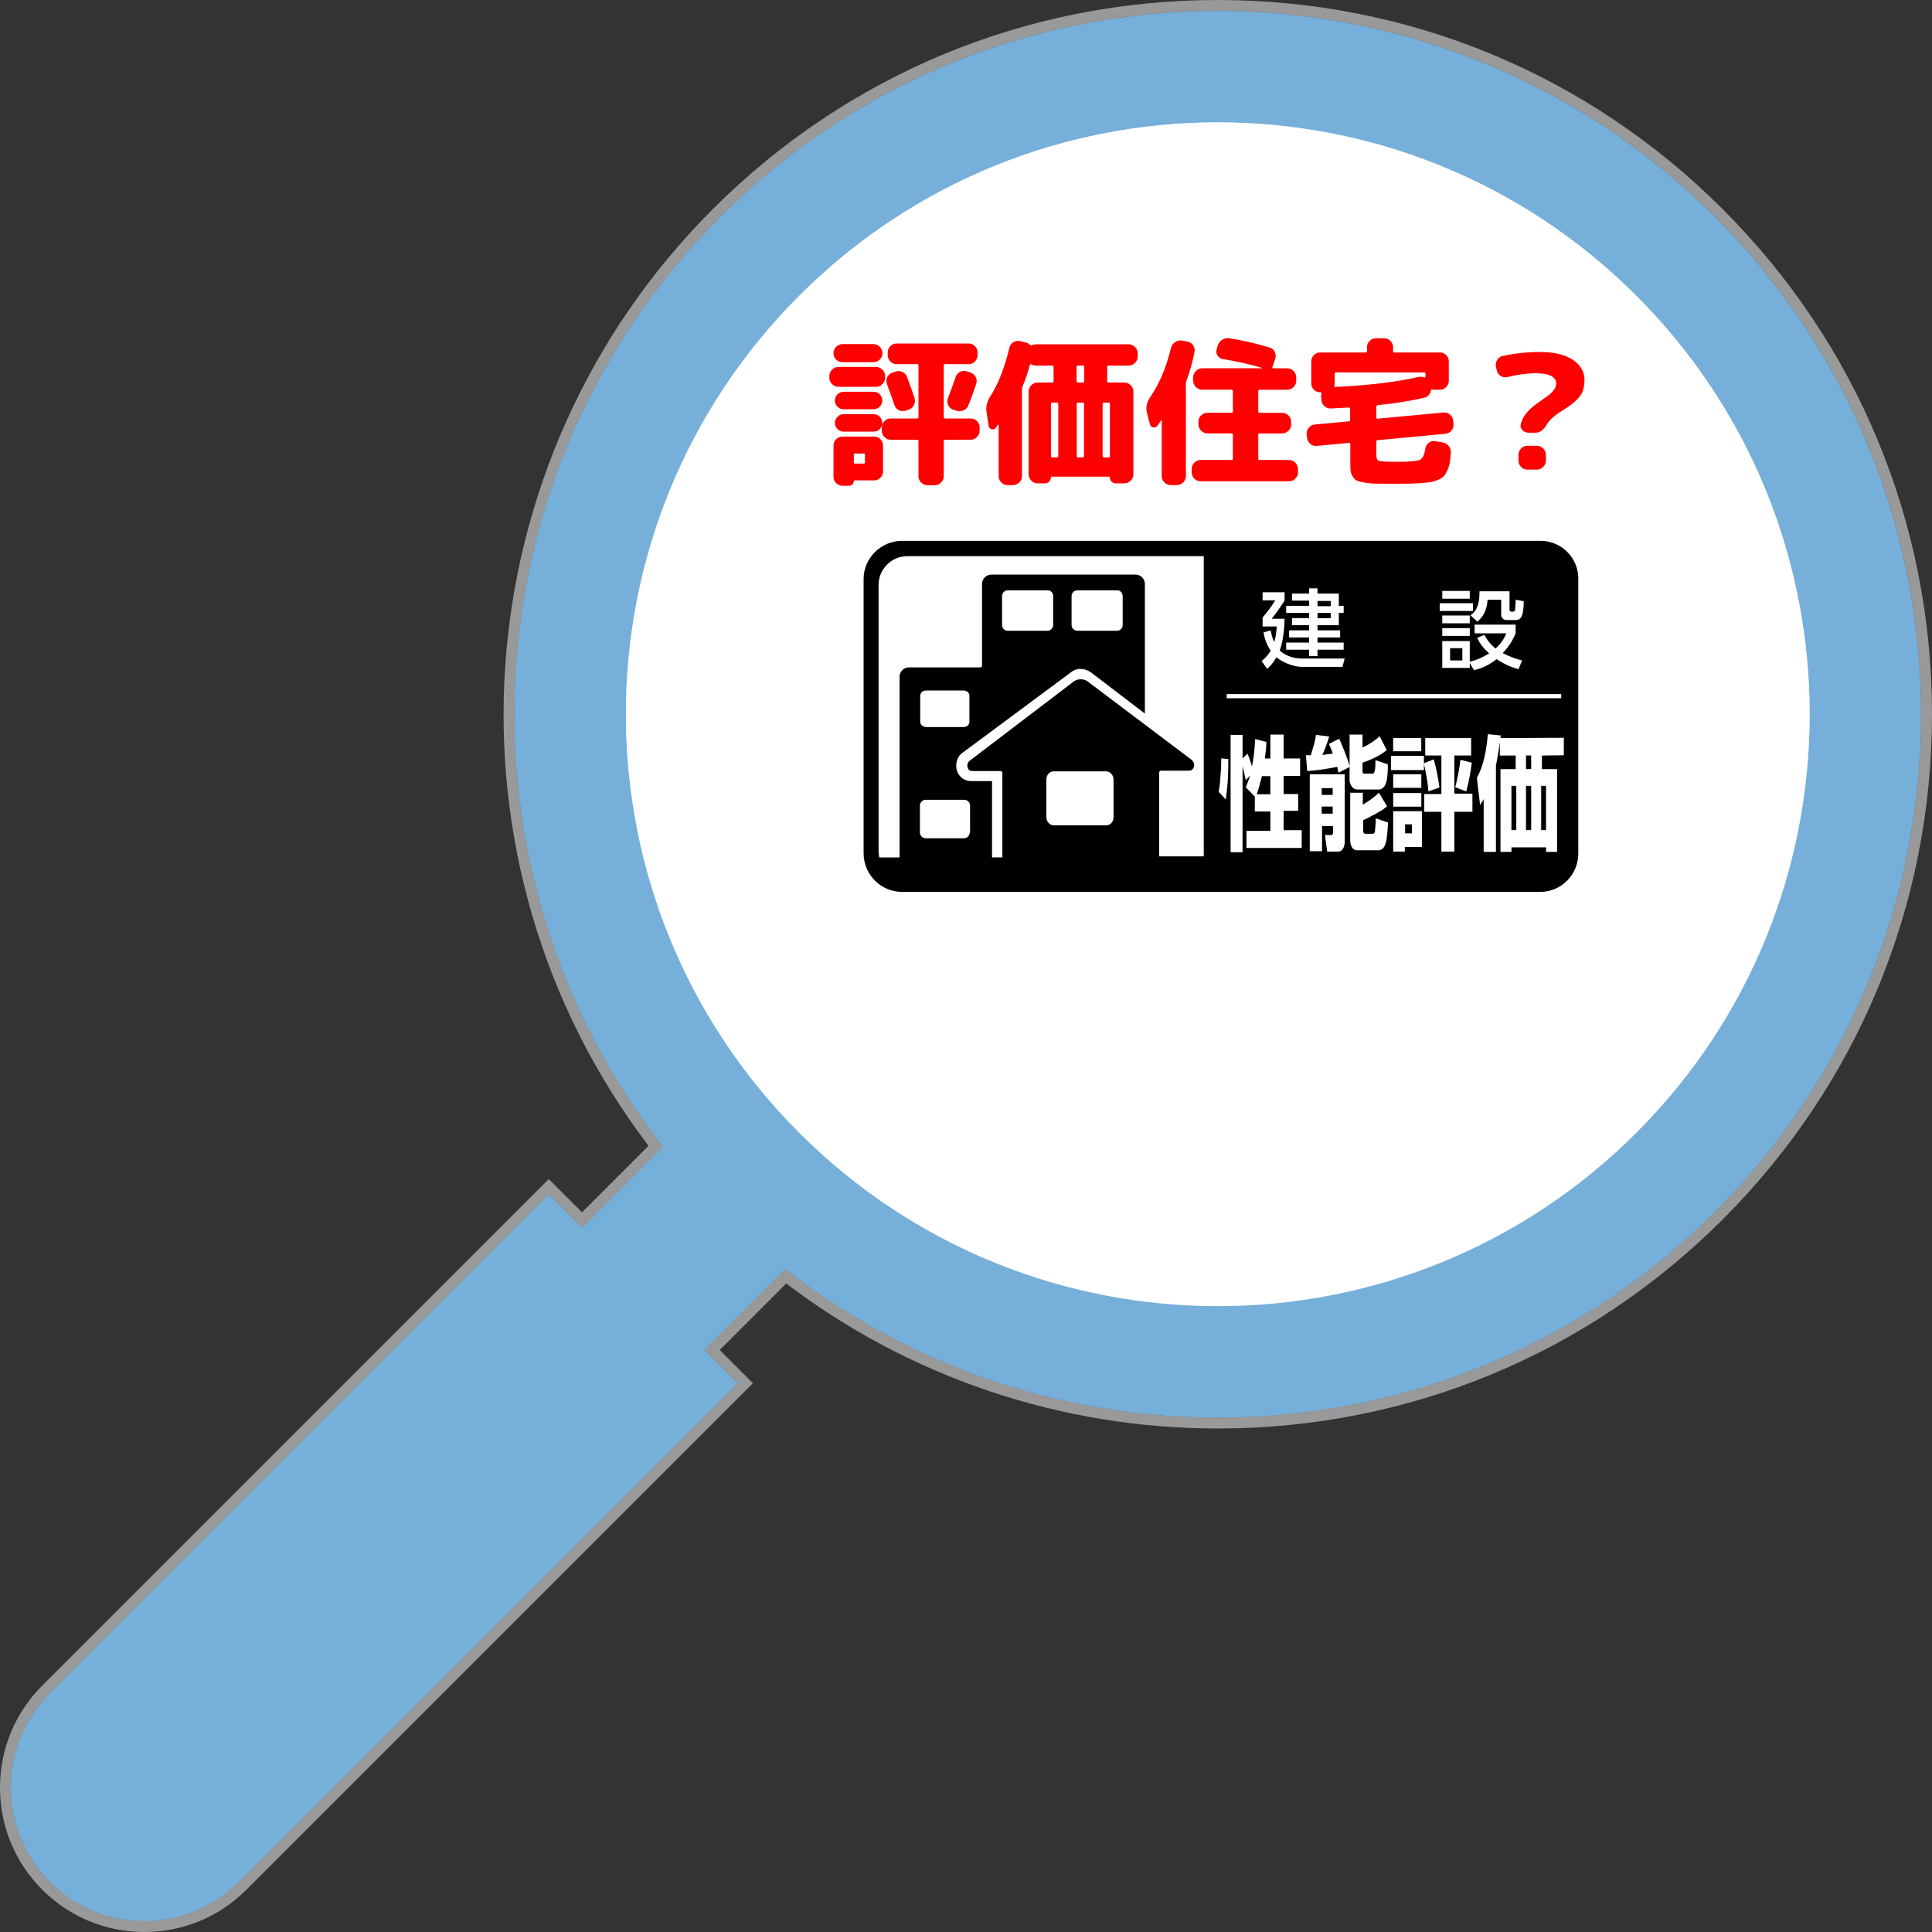 <?xml version="1.0" encoding="UTF-8"?>
<svg id="b" data-name="レイヤー 2" xmlns="http://www.w3.org/2000/svg" viewBox="0 0 437.74 437.74">
  <rect x="0" y="0" width="437.74" height="437.74" fill="#333333" stroke="none"/>
  <defs>
    <style>
      .d {
        fill: #fff;
      }

      .e {
        opacity: .5;
      }

      .f {
        stroke: #fff;
        stroke-linecap: round;
        stroke-linejoin: round;
        stroke-width: 6px;
      }

      .f, .g {
        fill: none;
      }

      .h {
        fill: red;
      }

      .i {
        fill: #76afda;
      }
    </style>
  </defs>
  <g id="c" data-name="レイヤー 1">
    <g>
      <circle class="d" cx="274.25" cy="161.85" r="145.73"/>
      <g>
        <path class="i" d="m11.31,426.43c11.82,11.82,30.98,11.82,42.8,0l113.03-113.03-7.54-7.54,18.32-18.32c62.53,48.87,153.14,44.53,210.68-13.01,62.24-62.24,62.24-163.15,0-225.39-62.24-62.24-163.15-62.24-225.39,0-57.55,57.55-61.88,148.15-13.01,210.68l-18.32,18.32-7.54-7.54L11.31,383.63c-11.82,11.82-11.82,30.98,0,42.8ZM181.09,67c52.37-52.37,137.28-52.37,189.65,0,52.37,52.37,52.37,137.28,0,189.65-52.37,52.37-137.28,52.37-189.65,0-52.37-52.37-52.37-137.28,0-189.65Z"/>
        <g class="e">
          <path class="d" d="m275.91,2.45c40.79,0,81.58,15.56,112.7,46.68,62.24,62.24,62.24,163.15,0,225.39-31.12,31.12-71.9,46.68-112.69,46.68-34.64,0-69.28-11.22-98-33.66l-18.32,18.32,7.54,7.54-113.03,113.03c-5.91,5.91-13.65,8.86-21.4,8.86s-15.49-2.95-21.4-8.86c-11.82-11.82-11.82-30.98,0-42.8l113.03-113.03,7.54,7.54,18.32-18.32c-48.87-62.53-44.53-153.14,13.01-210.68C194.34,18.01,235.12,2.45,275.91,2.45m0,293.48c34.32,0,68.64-13.09,94.83-39.28,52.37-52.37,52.37-137.28,0-189.65-26.19-26.19-60.51-39.28-94.83-39.28s-68.64,13.09-94.83,39.28c-52.37,52.37-52.37,137.28,0,189.65,26.19,26.19,60.51,39.28,94.83,39.28m0-295.93c-43.23,0-83.86,16.83-114.43,47.4-57.21,57.21-63.3,148.06-14.54,212.21l-15.07,15.07-5.8-5.8-1.73-1.73-1.73,1.73L9.58,381.9c-6.18,6.18-9.58,14.39-9.58,23.13s3.4,16.95,9.58,23.13c6.18,6.18,14.39,9.58,23.13,9.58s16.95-3.4,23.13-9.58l113.03-113.03,1.73-1.73-1.73-1.73-5.8-5.8,15.07-15.07c13.88,10.55,29.27,18.73,45.78,24.31,16.76,5.67,34.25,8.55,52,8.55,43.22,0,83.86-16.83,114.42-47.39,30.57-30.57,47.4-71.2,47.4-114.43s-16.83-83.86-47.4-114.43S319.14,0,275.91,0h0Zm0,293.48c-35.17,0-68.23-13.69-93.09-38.56-24.87-24.87-38.56-57.93-38.56-93.09s13.69-68.23,38.56-93.09c24.87-24.87,57.93-38.56,93.09-38.56s68.23,13.69,93.09,38.56c24.87,24.87,38.56,57.93,38.56,93.09s-13.69,68.23-38.56,93.09c-24.87,24.87-57.93,38.56-93.09,38.56h0Z"/>
        </g>
      </g>
    </g>
    <g>
      <g>
        <path class="h" d="m189.96,87.64c-.55,0-1.03-.2-1.44-.61-.41-.41-.61-.89-.61-1.44v-.4c0-.55.2-1.03.61-1.44s.89-.61,1.44-.61h8.53c.55,0,1.03.2,1.44.61.41.41.61.89.61,1.44v.4c0,.55-.2,1.03-.61,1.44s-.89.61-1.44.61h-8.53Zm.94-5.58c-.58,0-1.06-.2-1.46-.59s-.59-.88-.59-1.46.2-1.03.61-1.44.89-.61,1.44-.61h6.98c.55,0,1.03.2,1.44.61.41.41.61.89.61,1.44s-.2,1.06-.59,1.46-.88.59-1.46.59h-6.98Zm-2.05,25.96v-7.09c0-.55.2-1.03.61-1.42.41-.4.89-.59,1.44-.59h7.16c.55,0,1.03.2,1.42.59s.59.87.59,1.42v5.9c0,.55-.2,1.03-.59,1.42s-.87.59-1.42.59h-4.43c-.12,0-.18.06-.18.18,0,.29-.1.53-.31.74-.2.2-.45.31-.74.31h-1.51c-.55,0-1.03-.2-1.44-.61-.41-.41-.61-.89-.61-1.44Zm2.3-15.3c-.55,0-1.02-.19-1.4-.58-.38-.38-.58-.85-.58-1.4s.19-1.02.58-1.4c.38-.38.85-.58,1.4-.58h6.77c.55,0,1.02.19,1.4.58.38.38.58.85.58,1.4s-.19,1.02-.58,1.4-.85.58-1.4.58h-6.77Zm0,5.08c-.55,0-1.02-.2-1.4-.59-.38-.4-.58-.86-.58-1.39s.19-.99.58-1.39c.38-.4.85-.59,1.4-.59h6.77c.55,0,1.02.2,1.4.59.38.4.58.86.58,1.39s-.19.99-.58,1.39c-.38.4-.85.59-1.4.59h-6.77Zm2.3,5.26v1.66c0,.22.11.32.32.32h1.94c.19,0,.29-.11.29-.32v-1.66c0-.22-.1-.32-.29-.32h-1.94c-.22,0-.32.11-.32.32Zm16.7,6.88c-.55,0-1.03-.2-1.44-.61s-.61-.89-.61-1.44v-7.96c0-.19-.11-.29-.32-.29h-5.94c-.55,0-1.03-.2-1.44-.61-.41-.41-.61-.89-.61-1.44v-.76c0-.55.2-1.03.61-1.42.41-.4.89-.59,1.44-.59h5.94c.22,0,.32-.11.32-.32v-11.7c0-.19-.11-.29-.32-.29h-4.64c-.55,0-1.03-.2-1.42-.61-.4-.41-.59-.89-.59-1.44v-.58c0-.55.2-1.03.59-1.44.4-.41.87-.61,1.42-.61h16.34c.55,0,1.03.2,1.42.61.4.41.59.89.59,1.44v.58c0,.55-.2,1.03-.59,1.44-.4.41-.87.61-1.42.61h-5.33c-.22,0-.32.1-.32.29v11.7c0,.22.11.32.32.32h5.76c.55,0,1.03.2,1.44.59.41.4.61.87.61,1.42v.76c0,.55-.2,1.03-.61,1.44-.41.41-.89.61-1.44.61h-5.76c-.22,0-.32.1-.32.29v7.96c0,.55-.2,1.03-.61,1.44-.41.41-.89.61-1.44.61h-1.62Zm-4.97-16.88c-.53.17-1.03.13-1.51-.11-.48-.24-.82-.62-1.01-1.15-.48-1.44-1.04-3.02-1.69-4.75-.19-.53-.18-1.04.04-1.55.22-.5.59-.85,1.12-1.04l.72-.25c.55-.19,1.09-.17,1.6.05.52.23.87.61,1.06,1.13.6,1.58,1.16,3.18,1.69,4.79.17.53.13,1.05-.11,1.57-.24.52-.64.87-1.19,1.06l-.72.25Zm14.65-8.68c.55.19.96.53,1.22,1.03.26.49.31,1,.14,1.53-.7,2.11-1.3,3.76-1.8,4.93-.22.53-.59.91-1.12,1.13-.53.23-1.07.25-1.62.05l-.72-.25c-.53-.19-.9-.54-1.12-1.04s-.23-1.01-.04-1.51c.77-1.99,1.34-3.59,1.73-4.79.17-.53.49-.92.97-1.19.48-.26,1-.31,1.55-.14l.79.25Z"/>
        <path class="h" d="m224.01,96.5l-.47-2.95c-.22-1.27.05-2.5.79-3.67,1.85-2.88,3.3-6.56,4.36-11.05.12-.55.42-.98.9-1.28.48-.3.98-.39,1.51-.27l1.22.29c.46.12.82.31,1.08.58.12.12.26.13.43.04.22-.12.52-.18.9-.18h20.99c.55,0,1.03.2,1.44.61.41.41.61.89.61,1.44v.72c0,.55-.2,1.03-.61,1.44s-.89.61-1.44.61h-4.54c-.22,0-.32.11-.32.32v3.2c0,.22.11.32.32.32h3.56c.55,0,1.03.2,1.44.59s.61.87.61,1.42v18.79c0,.55-.2,1.03-.61,1.44-.41.41-.89.61-1.44.61h-1.98c-.36,0-.67-.13-.92-.4s-.38-.58-.38-.94c0-.12-.07-.18-.22-.18h-12.96c-.12,0-.18.06-.18.18,0,.36-.13.67-.38.94s-.56.4-.92.4h-1.69c-.55,0-1.03-.2-1.44-.61-.41-.41-.61-.89-.61-1.44v-18.79c0-.55.2-1.03.61-1.42s.89-.59,1.44-.59h3.28c.22,0,.32-.11.32-.32v-3.2c0-.22-.11-.32-.32-.32h-3.67c-.41,0-.74-.08-1.01-.25-.19-.1-.31-.07-.36.07-.46,1.73-1.02,3.38-1.69,4.97-.07.19-.11.38-.11.58v19.66c0,.55-.2,1.03-.61,1.44-.41.41-.89.61-1.44.61h-1.22c-.55,0-1.03-.2-1.42-.61-.4-.41-.59-.89-.59-1.44v-11.56s-.02-.08-.07-.09c-.05-.01-.08,0-.11.02-.05.07-.12.19-.22.34-.1.16-.17.27-.22.34-.24.31-.56.43-.95.34-.4-.08-.63-.33-.7-.74Zm15.77-5c0-.19-.11-.29-.32-.29h-1.04c-.19,0-.29.1-.29.29v11.84c0,.19.1.29.29.29h1.04c.22,0,.32-.1.32-.29v-11.84Zm4.14-8.35v3.2c0,.22.11.32.32.32h1.12c.19,0,.29-.11.29-.32v-3.2c0-.22-.1-.32-.29-.32h-1.12c-.22,0-.32.11-.32.32Zm1.69,20.2v-11.84c0-.19-.1-.29-.29-.29h-1.04c-.22,0-.32.1-.32.29v11.84c0,.19.11.29.32.29h1.04c.19,0,.29-.1.29-.29Zm4.21-11.84v11.84c0,.19.1.29.29.29h1.04c.22,0,.32-.1.32-.29v-11.84c0-.19-.11-.29-.32-.29h-1.04c-.19,0-.29.1-.29.29Z"/>
        <path class="h" d="m260.52,96.07l-.65-2.52c-.31-1.22-.06-2.42.76-3.6,2.06-3.02,3.62-6.72,4.68-11.09.12-.55.43-1,.92-1.33.49-.34,1.01-.46,1.57-.36l1.22.22c.55.1.99.38,1.31.85.32.47.43.98.31,1.53-.48,2.4-1.09,4.57-1.84,6.52-.07.17-.11.36-.11.58v20.99c0,.55-.2,1.03-.61,1.44-.41.41-.89.61-1.44.61h-1.37c-.55,0-1.03-.2-1.44-.61-.41-.41-.61-.89-.61-1.44v-12.56s-.02-.07-.07-.07-.08.02-.11.07c-.1.14-.36.53-.79,1.15-.26.34-.59.46-.97.38-.38-.08-.64-.33-.76-.74Zm18.5,8.14c.22,0,.32-.1.32-.29v-5.44c0-.19-.11-.29-.32-.29h-5.44c-.55,0-1.03-.2-1.44-.61-.41-.41-.61-.89-.61-1.44v-.61c0-.55.2-1.03.61-1.42.41-.4.89-.59,1.44-.59h5.44c.22,0,.32-.11.32-.32v-4.61c0-.19-.11-.29-.32-.29h-6.62c-.55,0-1.03-.2-1.44-.61-.41-.41-.61-.89-.61-1.44v-.76c0-.55.2-1.03.61-1.44s.89-.61,1.44-.61h13.54s.04-.05.04-.07c-2.59-.79-5.57-1.46-8.93-2.02-.53-.1-.93-.37-1.21-.83-.28-.46-.33-.94-.16-1.44l.22-.79c.19-.55.53-.99,1.03-1.31.49-.32,1.03-.44,1.6-.34,3.14.5,6.18,1.2,9.11,2.09.55.17.95.5,1.19.99.24.49.28,1,.11,1.53l-.65,1.91c-.05.19.02.29.22.29h3.13c.55,0,1.03.2,1.44.61.41.41.61.89.61,1.44v.76c0,.55-.2,1.03-.61,1.44-.41.41-.89.61-1.44.61h-6.26c-.19,0-.29.1-.29.29v4.61c0,.22.1.32.29.32h5.11c.55,0,1.03.2,1.44.59.41.4.61.87.61,1.42v.61c0,.55-.2,1.03-.61,1.44-.41.41-.89.61-1.44.61h-5.11c-.19,0-.29.1-.29.29v5.44c0,.19.1.29.29.29h6.66c.55,0,1.03.2,1.44.61.41.41.61.89.61,1.44v.76c0,.55-.2,1.03-.61,1.42-.41.4-.89.59-1.44.59h-20.02c-.55,0-1.03-.2-1.42-.59s-.59-.87-.59-1.42v-.76c0-.55.2-1.03.59-1.44.4-.41.87-.61,1.42-.61h7.02Z"/>
        <path class="h" d="m296.12,99.13l-.07-.76c-.02-.58.14-1.07.5-1.49.36-.42.83-.65,1.4-.7l7.67-.72c.19,0,.29-.12.29-.36v-2.48c0-.19-.11-.29-.32-.29-.86.05-2.21.12-4.03.22-.58.02-1.07-.15-1.49-.52-.42-.37-.64-.85-.67-1.42l-.07-.76c0-.31.02-.54.07-.68.05-.19-.01-.29-.18-.29h-.11c-.55,0-1.03-.2-1.42-.59s-.59-.87-.59-1.42v-5c0-.55.2-1.03.59-1.42s.87-.59,1.42-.59h10.33c.19,0,.29-.11.29-.32v-.9c0-.55.2-1.03.61-1.42s.89-.59,1.44-.59h1.8c.55,0,1.03.2,1.44.59.41.4.61.87.61,1.42v.9c0,.22.1.32.29.32h10.33c.55,0,1.03.2,1.42.59s.59.87.59,1.42v4.39c0,.55-.2,1.03-.59,1.44-.4.41-.87.61-1.42.61h-1.22c-.14,0-.31-.02-.5-.07-.17-.05-.28.04-.32.25-.05.38-.21.73-.49,1.03-.28.3-.61.5-.99.59-3.12.72-6.65,1.28-10.58,1.69-.22.05-.32.16-.32.32v2.45c0,.19.1.29.29.29l14.98-1.4c.55-.05,1.04.11,1.46.49.42.37.65.83.7,1.39l.07.76c.02.58-.14,1.07-.5,1.49s-.83.65-1.4.7l-15.3,1.44c-.19,0-.29.11-.29.32v2.92c0,.82.19,1.3.58,1.44.38.14,1.75.22,4.1.22,2.74,0,4.44-.14,5.11-.41s1.1-1.12,1.3-2.54c.07-.55.33-1,.77-1.35.44-.35.93-.47,1.46-.38l1.69.29c.58.1,1.04.37,1.4.83.36.46.52.97.47,1.55-.07.89-.16,1.63-.25,2.21-.1.59-.26,1.15-.5,1.67-.24.53-.48.95-.72,1.26-.24.31-.63.59-1.17.85-.54.25-1.06.43-1.57.54-.5.11-1.25.2-2.23.29-.98.08-1.93.13-2.83.14-.9.01-2.13.02-3.69.02-1.78,0-3.11,0-4.01-.02-.9-.01-1.79-.1-2.66-.25-.88-.16-1.47-.32-1.78-.49-.31-.17-.61-.49-.88-.97-.28-.48-.43-.97-.45-1.46-.02-.49-.04-1.23-.04-2.21v-3.6c0-.17-.1-.25-.29-.25l-7.34.68c-.55.05-1.04-.11-1.46-.49-.42-.37-.65-.83-.7-1.39Zm6.37-11.45c7.56-.36,13.86-1.12,18.9-2.27.41-.1.84-.06,1.3.11.19.05.29-.01.29-.18v-.68c0-.19-.11-.29-.32-.29h-19.94c-.22,0-.32.1-.32.29v2.2c0,.12-.02.3-.07.54-.05.19.01.29.18.29Z"/>
        <path class="h" d="m339.14,83.97l-.18-.83c-.12-.55-.04-1.07.25-1.57.29-.49.71-.8,1.26-.92,2.86-.6,5.66-.9,8.42-.9,3.19,0,5.68.59,7.45,1.76,1.78,1.18,2.66,2.71,2.66,4.61,0,.89-.12,1.68-.36,2.38-.24.7-.64,1.33-1.21,1.89-.56.56-1.05,1-1.46,1.3-.41.3-1.02.71-1.84,1.24-1.9,1.18-3.11,2.24-3.64,3.2-.72,1.27-1.58,1.91-2.59,1.91h-1.55c-.58,0-1.06-.2-1.44-.61-.38-.41-.49-.88-.32-1.4.17-.62.42-1.21.76-1.75.34-.54.78-1.06,1.33-1.57.55-.5.99-.87,1.31-1.1.32-.23.83-.59,1.53-1.1.7-.48,1.22-.86,1.57-1.13.35-.28.68-.64,1.01-1.08.32-.44.49-.89.49-1.35,0-1.58-1.54-2.38-4.61-2.38-1.92,0-4.07.29-6.44.86-.55.12-1.06.04-1.53-.25-.47-.29-.76-.7-.88-1.22Zm9.07,17.03c.55,0,1.03.2,1.44.61.41.41.61.89.61,1.44v1.3c0,.55-.2,1.03-.61,1.44s-.89.61-1.44.61h-2.16c-.55,0-1.03-.2-1.42-.61s-.59-.89-.59-1.44v-1.3c0-.55.2-1.03.59-1.44.4-.41.87-.61,1.42-.61h2.16Z"/>
      </g>
      <g>
        <path class="f" d="m189.96,87.64c-.55,0-1.03-.2-1.44-.61-.41-.41-.61-.89-.61-1.44v-.4c0-.55.2-1.03.61-1.44s.89-.61,1.44-.61h8.53c.55,0,1.03.2,1.44.61.41.41.61.89.61,1.44v.4c0,.55-.2,1.03-.61,1.44s-.89.61-1.44.61h-8.53Zm.94-5.58c-.58,0-1.06-.2-1.46-.59s-.59-.88-.59-1.46.2-1.03.61-1.44.89-.61,1.44-.61h6.98c.55,0,1.03.2,1.44.61.41.41.61.89.61,1.44s-.2,1.06-.59,1.46-.88.59-1.46.59h-6.98Zm-2.05,25.96v-7.09c0-.55.2-1.03.61-1.42.41-.4.89-.59,1.44-.59h7.16c.55,0,1.03.2,1.42.59s.59.87.59,1.42v5.9c0,.55-.2,1.03-.59,1.42s-.87.59-1.42.59h-4.43c-.12,0-.18.06-.18.18,0,.29-.1.53-.31.74-.2.2-.45.31-.74.31h-1.51c-.55,0-1.03-.2-1.44-.61-.41-.41-.61-.89-.61-1.44Zm2.3-15.3c-.55,0-1.02-.19-1.4-.58-.38-.38-.58-.85-.58-1.4s.19-1.02.58-1.4c.38-.38.85-.58,1.4-.58h6.77c.55,0,1.02.19,1.4.58.38.38.58.85.58,1.4s-.19,1.02-.58,1.4-.85.58-1.4.58h-6.77Zm0,5.08c-.55,0-1.02-.2-1.4-.59-.38-.4-.58-.86-.58-1.39s.19-.99.58-1.39c.38-.4.85-.59,1.4-.59h6.77c.55,0,1.02.2,1.4.59.38.4.58.86.58,1.39s-.19.99-.58,1.39c-.38.4-.85.59-1.4.59h-6.77Zm2.3,5.26v1.66c0,.22.11.32.32.32h1.94c.19,0,.29-.11.29-.32v-1.66c0-.22-.1-.32-.29-.32h-1.94c-.22,0-.32.11-.32.32Zm16.7,6.88c-.55,0-1.03-.2-1.44-.61s-.61-.89-.61-1.44v-7.96c0-.19-.11-.29-.32-.29h-5.94c-.55,0-1.03-.2-1.44-.61-.41-.41-.61-.89-.61-1.44v-.76c0-.55.2-1.03.61-1.42.41-.4.89-.59,1.44-.59h5.94c.22,0,.32-.11.32-.32v-11.7c0-.19-.11-.29-.32-.29h-4.64c-.55,0-1.03-.2-1.42-.61-.4-.41-.59-.89-.59-1.44v-.58c0-.55.2-1.03.59-1.44.4-.41.87-.61,1.42-.61h16.34c.55,0,1.03.2,1.42.61.4.41.59.89.59,1.44v.58c0,.55-.2,1.03-.59,1.44-.4.41-.87.61-1.42.61h-5.33c-.22,0-.32.1-.32.29v11.7c0,.22.11.32.32.32h5.76c.55,0,1.03.2,1.44.59.41.4.61.87.61,1.42v.76c0,.55-.2,1.03-.61,1.44-.41.41-.89.61-1.44.61h-5.76c-.22,0-.32.1-.32.29v7.96c0,.55-.2,1.03-.61,1.44-.41.41-.89.61-1.44.61h-1.62Zm-4.97-16.88c-.53.17-1.03.13-1.51-.11-.48-.24-.82-.62-1.01-1.15-.48-1.44-1.04-3.02-1.69-4.75-.19-.53-.18-1.04.04-1.55.22-.5.59-.85,1.12-1.04l.72-.25c.55-.19,1.09-.17,1.6.05.52.23.87.61,1.06,1.13.6,1.58,1.16,3.18,1.69,4.79.17.53.13,1.05-.11,1.57-.24.52-.64.87-1.19,1.06l-.72.25Zm14.65-8.68c.55.19.96.53,1.22,1.03.26.49.31,1,.14,1.53-.7,2.11-1.3,3.76-1.8,4.93-.22.53-.59.91-1.12,1.13-.53.23-1.07.25-1.62.05l-.72-.25c-.53-.19-.9-.54-1.12-1.04s-.23-1.01-.04-1.51c.77-1.99,1.34-3.59,1.73-4.79.17-.53.49-.92.97-1.19.48-.26,1-.31,1.55-.14l.79.25Z"/>
        <path class="f" d="m224.01,96.5l-.47-2.95c-.22-1.27.05-2.5.79-3.67,1.85-2.88,3.3-6.56,4.36-11.05.12-.55.42-.98.9-1.28.48-.3.98-.39,1.51-.27l1.22.29c.46.12.82.31,1.08.58.12.12.26.13.43.04.22-.12.52-.18.9-.18h20.99c.55,0,1.03.2,1.44.61.41.41.61.89.61,1.44v.72c0,.55-.2,1.03-.61,1.44s-.89.61-1.44.61h-4.54c-.22,0-.32.11-.32.32v3.2c0,.22.11.32.32.32h3.56c.55,0,1.03.2,1.44.59s.61.87.61,1.42v18.79c0,.55-.2,1.03-.61,1.44-.41.41-.89.61-1.44.61h-1.98c-.36,0-.67-.13-.92-.4s-.38-.58-.38-.94c0-.12-.07-.18-.22-.18h-12.96c-.12,0-.18.06-.18.18,0,.36-.13.67-.38.94s-.56.4-.92.4h-1.69c-.55,0-1.03-.2-1.44-.61-.41-.41-.61-.89-.61-1.44v-18.79c0-.55.2-1.03.61-1.42s.89-.59,1.44-.59h3.28c.22,0,.32-.11.32-.32v-3.2c0-.22-.11-.32-.32-.32h-3.67c-.41,0-.74-.08-1.01-.25-.19-.1-.31-.07-.36.07-.46,1.73-1.02,3.38-1.69,4.97-.07.19-.11.38-.11.58v19.66c0,.55-.2,1.03-.61,1.44-.41.41-.89.61-1.44.61h-1.22c-.55,0-1.03-.2-1.42-.61-.4-.41-.59-.89-.59-1.44v-11.56s-.02-.08-.07-.09c-.05-.01-.08,0-.11.02-.05.07-.12.19-.22.34-.1.16-.17.27-.22.34-.24.31-.56.43-.95.34-.4-.08-.63-.33-.7-.74Zm15.77-5c0-.19-.11-.29-.32-.29h-1.04c-.19,0-.29.1-.29.29v11.84c0,.19.1.29.29.29h1.04c.22,0,.32-.1.32-.29v-11.84Zm4.14-8.35v3.2c0,.22.11.32.32.32h1.12c.19,0,.29-.11.29-.32v-3.2c0-.22-.1-.32-.29-.32h-1.12c-.22,0-.32.11-.32.32Zm1.69,20.2v-11.84c0-.19-.1-.29-.29-.29h-1.04c-.22,0-.32.1-.32.29v11.84c0,.19.11.29.32.29h1.04c.19,0,.29-.1.29-.29Zm4.21-11.84v11.84c0,.19.1.29.29.29h1.04c.22,0,.32-.1.32-.29v-11.84c0-.19-.11-.29-.32-.29h-1.04c-.19,0-.29.1-.29.29Z"/>
        <path class="f" d="m260.52,96.07l-.65-2.52c-.31-1.22-.06-2.42.76-3.6,2.06-3.02,3.62-6.72,4.68-11.09.12-.55.43-1,.92-1.33.49-.34,1.01-.46,1.57-.36l1.22.22c.55.1.99.38,1.31.85.32.47.43.98.31,1.53-.48,2.4-1.09,4.57-1.84,6.52-.07.17-.11.36-.11.58v20.99c0,.55-.2,1.03-.61,1.44-.41.41-.89.61-1.44.61h-1.37c-.55,0-1.03-.2-1.44-.61-.41-.41-.61-.89-.61-1.44v-12.56s-.02-.07-.07-.07-.08.02-.11.07c-.1.14-.36.53-.79,1.15-.26.34-.59.46-.97.38-.38-.08-.64-.33-.76-.74Zm18.5,8.14c.22,0,.32-.1.32-.29v-5.44c0-.19-.11-.29-.32-.29h-5.44c-.55,0-1.03-.2-1.44-.61-.41-.41-.61-.89-.61-1.44v-.61c0-.55.2-1.03.61-1.42.41-.4.89-.59,1.44-.59h5.44c.22,0,.32-.11.32-.32v-4.61c0-.19-.11-.29-.32-.29h-6.62c-.55,0-1.03-.2-1.44-.61-.41-.41-.61-.89-.61-1.44v-.76c0-.55.2-1.03.61-1.44s.89-.61,1.44-.61h13.54s.04-.05.04-.07c-2.59-.79-5.57-1.46-8.93-2.02-.53-.1-.93-.37-1.21-.83-.28-.46-.33-.94-.16-1.44l.22-.79c.19-.55.53-.99,1.03-1.31.49-.32,1.03-.44,1.6-.34,3.14.5,6.18,1.2,9.11,2.09.55.17.95.5,1.19.99.24.49.28,1,.11,1.53l-.65,1.91c-.05.19.02.29.22.29h3.13c.55,0,1.03.2,1.44.61.41.41.61.89.61,1.44v.76c0,.55-.2,1.03-.61,1.44-.41.41-.89.61-1.44.61h-6.26c-.19,0-.29.1-.29.29v4.61c0,.22.1.32.29.32h5.11c.55,0,1.03.2,1.44.59.41.4.61.87.61,1.42v.61c0,.55-.2,1.03-.61,1.44-.41.41-.89.61-1.44.61h-5.11c-.19,0-.29.1-.29.29v5.44c0,.19.1.29.29.29h6.66c.55,0,1.03.2,1.44.61.41.41.61.89.61,1.44v.76c0,.55-.2,1.03-.61,1.42-.41.4-.89.59-1.44.59h-20.02c-.55,0-1.03-.2-1.42-.59s-.59-.87-.59-1.42v-.76c0-.55.2-1.03.59-1.44.4-.41.87-.61,1.42-.61h7.02Z"/>
        <path class="f" d="m296.12,99.13l-.07-.76c-.02-.58.14-1.07.5-1.49.36-.42.83-.65,1.4-.7l7.67-.72c.19,0,.29-.12.29-.36v-2.48c0-.19-.11-.29-.32-.29-.86.05-2.21.12-4.03.22-.58.02-1.07-.15-1.49-.52-.42-.37-.64-.85-.67-1.42l-.07-.76c0-.31.02-.54.07-.68.05-.19-.01-.29-.18-.29h-.11c-.55,0-1.03-.2-1.42-.59s-.59-.87-.59-1.42v-5c0-.55.2-1.03.59-1.42s.87-.59,1.42-.59h10.33c.19,0,.29-.11.29-.32v-.9c0-.55.2-1.03.61-1.42s.89-.59,1.44-.59h1.8c.55,0,1.03.2,1.44.59.41.4.61.87.61,1.42v.9c0,.22.1.32.29.32h10.33c.55,0,1.03.2,1.42.59s.59.87.59,1.42v4.39c0,.55-.2,1.03-.59,1.44-.4.41-.87.61-1.42.61h-1.22c-.14,0-.31-.02-.5-.07-.17-.05-.28.04-.32.25-.05.38-.21.73-.49,1.03-.28.3-.61.5-.99.59-3.12.72-6.65,1.28-10.58,1.69-.22.05-.32.16-.32.32v2.45c0,.19.1.29.29.29l14.98-1.4c.55-.05,1.04.11,1.46.49.42.37.65.83.7,1.39l.07.76c.02.58-.14,1.07-.5,1.49s-.83.65-1.4.7l-15.3,1.44c-.19,0-.29.11-.29.32v2.92c0,.82.19,1.3.58,1.44.38.14,1.75.22,4.1.22,2.74,0,4.44-.14,5.11-.41s1.1-1.12,1.3-2.54c.07-.55.33-1,.77-1.35.44-.35.93-.47,1.46-.38l1.69.29c.58.1,1.04.37,1.4.83.36.46.52.97.47,1.55-.07.89-.16,1.63-.25,2.21-.1.59-.26,1.15-.5,1.67-.24.53-.48.95-.72,1.26-.24.31-.63.59-1.17.85-.54.25-1.06.43-1.57.54-.5.11-1.25.2-2.23.29-.98.08-1.93.13-2.83.14-.9.01-2.13.02-3.69.02-1.78,0-3.11,0-4.01-.02-.9-.01-1.79-.1-2.66-.25-.88-.16-1.47-.32-1.78-.49-.31-.17-.61-.49-.88-.97-.28-.48-.43-.97-.45-1.46-.02-.49-.04-1.23-.04-2.21v-3.6c0-.17-.1-.25-.29-.25l-7.34.68c-.55.05-1.04-.11-1.46-.49-.42-.37-.65-.83-.7-1.39Zm6.37-11.45c7.56-.36,13.86-1.12,18.9-2.27.41-.1.84-.06,1.3.11.19.05.29-.01.29-.18v-.68c0-.19-.11-.29-.32-.29h-19.94c-.22,0-.32.1-.32.29v2.2c0,.12-.02.3-.07.54-.05.19.01.29.18.29Z"/>
        <path class="f" d="m339.14,83.97l-.18-.83c-.12-.55-.04-1.07.25-1.57.29-.49.71-.8,1.26-.92,2.86-.6,5.66-.9,8.42-.9,3.19,0,5.68.59,7.45,1.76,1.78,1.18,2.66,2.71,2.66,4.61,0,.89-.12,1.68-.36,2.38-.24.7-.64,1.33-1.21,1.89-.56.56-1.05,1-1.46,1.3-.41.3-1.02.71-1.84,1.24-1.9,1.18-3.11,2.24-3.64,3.2-.72,1.27-1.58,1.91-2.59,1.91h-1.55c-.58,0-1.06-.2-1.44-.61-.38-.41-.49-.88-.32-1.4.17-.62.42-1.21.76-1.75.34-.54.78-1.06,1.33-1.57.55-.5.99-.87,1.31-1.1.32-.23.83-.59,1.53-1.1.7-.48,1.22-.86,1.57-1.13.35-.28.68-.64,1.01-1.08.32-.44.49-.89.49-1.35,0-1.58-1.54-2.38-4.61-2.38-1.92,0-4.07.29-6.44.86-.55.12-1.06.04-1.53-.25-.47-.29-.76-.7-.88-1.22Zm9.07,17.03c.55,0,1.03.2,1.44.61.41.41.61.89.61,1.44v1.3c0,.55-.2,1.03-.61,1.44s-.89.61-1.44.61h-2.16c-.55,0-1.03-.2-1.42-.61s-.59-.89-.59-1.44v-1.3c0-.55.2-1.03.59-1.44.4-.41.87-.61,1.42-.61h2.16Z"/>
      </g>
      <g>
        <path class="h" d="m189.96,87.64c-.55,0-1.03-.2-1.44-.61-.41-.41-.61-.89-.61-1.44v-.4c0-.55.2-1.03.61-1.44s.89-.61,1.44-.61h8.53c.55,0,1.03.2,1.44.61.41.41.61.89.61,1.44v.4c0,.55-.2,1.03-.61,1.44s-.89.61-1.44.61h-8.53Zm.94-5.58c-.58,0-1.06-.2-1.46-.59s-.59-.88-.59-1.46.2-1.03.61-1.44.89-.61,1.44-.61h6.98c.55,0,1.03.2,1.44.61.41.41.61.89.61,1.44s-.2,1.06-.59,1.46-.88.59-1.46.59h-6.98Zm-2.05,25.96v-7.09c0-.55.2-1.03.61-1.42.41-.4.89-.59,1.44-.59h7.16c.55,0,1.03.2,1.42.59s.59.87.59,1.42v5.9c0,.55-.2,1.03-.59,1.42s-.87.59-1.42.59h-4.43c-.12,0-.18.06-.18.18,0,.29-.1.53-.31.74-.2.2-.45.31-.74.31h-1.51c-.55,0-1.03-.2-1.44-.61-.41-.41-.61-.89-.61-1.44Zm2.3-15.3c-.55,0-1.02-.19-1.4-.58-.38-.38-.58-.85-.58-1.4s.19-1.02.58-1.4c.38-.38.85-.58,1.4-.58h6.77c.55,0,1.02.19,1.4.58.38.38.58.85.58,1.4s-.19,1.02-.58,1.4-.85.58-1.4.58h-6.77Zm0,5.08c-.55,0-1.02-.2-1.4-.59-.38-.4-.58-.86-.58-1.39s.19-.99.58-1.39c.38-.4.85-.59,1.4-.59h6.77c.55,0,1.02.2,1.4.59.38.4.58.86.58,1.39s-.19.99-.58,1.39c-.38.4-.85.59-1.4.59h-6.77Zm2.3,5.26v1.66c0,.22.11.32.32.32h1.94c.19,0,.29-.11.29-.32v-1.66c0-.22-.1-.32-.29-.32h-1.94c-.22,0-.32.11-.32.32Zm16.7,6.88c-.55,0-1.03-.2-1.44-.61s-.61-.89-.61-1.44v-7.96c0-.19-.11-.29-.32-.29h-5.94c-.55,0-1.03-.2-1.44-.61-.41-.41-.61-.89-.61-1.44v-.76c0-.55.2-1.03.61-1.42.41-.4.89-.59,1.44-.59h5.94c.22,0,.32-.11.32-.32v-11.7c0-.19-.11-.29-.32-.29h-4.64c-.55,0-1.03-.2-1.42-.61-.4-.41-.59-.89-.59-1.44v-.58c0-.55.2-1.03.59-1.44.4-.41.87-.61,1.42-.61h16.34c.55,0,1.03.2,1.42.61.4.41.59.89.59,1.44v.58c0,.55-.2,1.03-.59,1.44-.4.41-.87.61-1.42.61h-5.33c-.22,0-.32.1-.32.29v11.7c0,.22.11.32.32.32h5.76c.55,0,1.03.2,1.44.59.41.4.61.87.61,1.42v.76c0,.55-.2,1.03-.61,1.44-.41.41-.89.61-1.44.61h-5.76c-.22,0-.32.1-.32.29v7.96c0,.55-.2,1.03-.61,1.44-.41.41-.89.61-1.44.61h-1.62Zm-4.97-16.88c-.53.17-1.03.13-1.51-.11-.48-.24-.82-.62-1.01-1.15-.48-1.44-1.04-3.02-1.69-4.75-.19-.53-.18-1.04.04-1.55.22-.5.59-.85,1.12-1.04l.72-.25c.55-.19,1.09-.17,1.6.05.52.23.87.61,1.06,1.13.6,1.58,1.16,3.18,1.69,4.79.17.53.13,1.05-.11,1.57-.24.52-.64.87-1.19,1.06l-.72.25Zm14.65-8.68c.55.19.96.53,1.22,1.03.26.49.31,1,.14,1.53-.7,2.11-1.3,3.76-1.8,4.93-.22.53-.59.91-1.12,1.13-.53.23-1.07.25-1.62.05l-.72-.25c-.53-.19-.9-.54-1.12-1.04s-.23-1.01-.04-1.51c.77-1.99,1.34-3.59,1.73-4.79.17-.53.49-.92.97-1.19.48-.26,1-.31,1.55-.14l.79.25Z"/>
        <path class="h" d="m224.01,96.5l-.47-2.95c-.22-1.27.05-2.5.79-3.67,1.85-2.88,3.3-6.56,4.36-11.05.12-.55.42-.98.9-1.28.48-.3.98-.39,1.51-.27l1.22.29c.46.12.82.31,1.08.58.12.12.26.13.43.04.22-.12.52-.18.9-.18h20.99c.55,0,1.03.2,1.44.61.41.41.61.89.61,1.44v.72c0,.55-.2,1.03-.61,1.44s-.89.61-1.44.61h-4.54c-.22,0-.32.11-.32.32v3.2c0,.22.11.32.32.32h3.56c.55,0,1.03.2,1.44.59s.61.87.61,1.42v18.79c0,.55-.2,1.03-.61,1.44-.41.41-.89.61-1.44.61h-1.98c-.36,0-.67-.13-.92-.4s-.38-.58-.38-.94c0-.12-.07-.18-.22-.18h-12.96c-.12,0-.18.06-.18.18,0,.36-.13.67-.38.94s-.56.4-.92.4h-1.69c-.55,0-1.03-.2-1.44-.61-.41-.41-.61-.89-.61-1.44v-18.79c0-.55.2-1.03.61-1.42s.89-.59,1.44-.59h3.28c.22,0,.32-.11.32-.32v-3.2c0-.22-.11-.32-.32-.32h-3.67c-.41,0-.74-.08-1.01-.25-.19-.1-.31-.07-.36.07-.46,1.73-1.02,3.38-1.69,4.97-.07.19-.11.38-.11.58v19.66c0,.55-.2,1.03-.61,1.44-.41.41-.89.61-1.44.61h-1.22c-.55,0-1.03-.2-1.42-.61-.4-.41-.59-.89-.59-1.44v-11.56s-.02-.08-.07-.09c-.05-.01-.08,0-.11.02-.05.07-.12.19-.22.34-.1.16-.17.27-.22.34-.24.31-.56.43-.95.34-.4-.08-.63-.33-.7-.74Zm15.77-5c0-.19-.11-.29-.32-.29h-1.04c-.19,0-.29.1-.29.29v11.84c0,.19.1.29.29.29h1.04c.22,0,.32-.1.32-.29v-11.84Zm4.14-8.35v3.2c0,.22.11.32.32.32h1.12c.19,0,.29-.11.29-.32v-3.2c0-.22-.1-.32-.29-.32h-1.12c-.22,0-.32.11-.32.32Zm1.69,20.2v-11.84c0-.19-.1-.29-.29-.29h-1.04c-.22,0-.32.1-.32.29v11.84c0,.19.11.29.32.29h1.04c.19,0,.29-.1.29-.29Zm4.21-11.84v11.84c0,.19.1.29.29.29h1.04c.22,0,.32-.1.32-.29v-11.84c0-.19-.11-.29-.32-.29h-1.04c-.19,0-.29.1-.29.29Z"/>
        <path class="h" d="m260.52,96.07l-.65-2.52c-.31-1.22-.06-2.42.76-3.6,2.06-3.02,3.62-6.72,4.68-11.09.12-.55.43-1,.92-1.33.49-.34,1.01-.46,1.57-.36l1.22.22c.55.1.99.38,1.31.85.32.47.43.98.31,1.53-.48,2.4-1.09,4.57-1.84,6.52-.07.17-.11.36-.11.58v20.99c0,.55-.2,1.03-.61,1.44-.41.41-.89.61-1.44.61h-1.37c-.55,0-1.03-.2-1.44-.61-.41-.41-.61-.89-.61-1.44v-12.56s-.02-.07-.07-.07-.08.02-.11.07c-.1.14-.36.53-.79,1.15-.26.34-.59.46-.97.38-.38-.08-.64-.33-.76-.74Zm18.5,8.14c.22,0,.32-.1.32-.29v-5.44c0-.19-.11-.29-.32-.29h-5.44c-.55,0-1.03-.2-1.44-.61-.41-.41-.61-.89-.61-1.44v-.61c0-.55.2-1.03.61-1.42.41-.4.89-.59,1.44-.59h5.44c.22,0,.32-.11.32-.32v-4.61c0-.19-.11-.29-.32-.29h-6.62c-.55,0-1.03-.2-1.44-.61-.41-.41-.61-.89-.61-1.44v-.76c0-.55.2-1.03.61-1.44s.89-.61,1.44-.61h13.54s.04-.05.04-.07c-2.59-.79-5.57-1.46-8.93-2.02-.53-.1-.93-.37-1.21-.83-.28-.46-.33-.94-.16-1.44l.22-.79c.19-.55.53-.99,1.03-1.31.49-.32,1.03-.44,1.6-.34,3.14.5,6.18,1.2,9.11,2.09.55.17.95.5,1.19.99.24.49.28,1,.11,1.53l-.65,1.91c-.05.19.02.29.22.29h3.13c.55,0,1.03.2,1.44.61.41.41.61.89.61,1.44v.76c0,.55-.2,1.03-.61,1.44-.41.41-.89.61-1.44.61h-6.26c-.19,0-.29.1-.29.29v4.61c0,.22.1.32.29.32h5.11c.55,0,1.03.2,1.44.59.41.4.61.87.61,1.42v.61c0,.55-.2,1.03-.61,1.44-.41.41-.89.61-1.44.61h-5.11c-.19,0-.29.1-.29.29v5.44c0,.19.1.29.29.29h6.66c.55,0,1.03.2,1.44.61.41.41.61.89.61,1.44v.76c0,.55-.2,1.03-.61,1.42-.41.4-.89.59-1.44.59h-20.02c-.55,0-1.03-.2-1.42-.59s-.59-.87-.59-1.42v-.76c0-.55.2-1.03.59-1.44.4-.41.87-.61,1.42-.61h7.02Z"/>
        <path class="h" d="m296.12,99.13l-.07-.76c-.02-.58.14-1.07.5-1.49.36-.42.83-.65,1.4-.7l7.67-.72c.19,0,.29-.12.29-.36v-2.48c0-.19-.11-.29-.32-.29-.86.05-2.21.12-4.03.22-.58.02-1.07-.15-1.49-.52-.42-.37-.64-.85-.67-1.42l-.07-.76c0-.31.02-.54.07-.68.05-.19-.01-.29-.18-.29h-.11c-.55,0-1.03-.2-1.42-.59s-.59-.87-.59-1.42v-5c0-.55.2-1.03.59-1.42s.87-.59,1.42-.59h10.33c.19,0,.29-.11.29-.32v-.9c0-.55.2-1.03.61-1.42s.89-.59,1.44-.59h1.8c.55,0,1.03.2,1.44.59.41.4.61.87.61,1.42v.9c0,.22.1.32.29.32h10.33c.55,0,1.03.2,1.42.59s.59.87.59,1.42v4.39c0,.55-.2,1.03-.59,1.44-.4.41-.87.61-1.42.61h-1.22c-.14,0-.31-.02-.5-.07-.17-.05-.28.04-.32.25-.05.38-.21.73-.49,1.03-.28.3-.61.5-.99.59-3.12.72-6.65,1.28-10.58,1.69-.22.05-.32.16-.32.32v2.45c0,.19.1.29.29.29l14.98-1.4c.55-.05,1.04.11,1.46.49.42.37.65.83.7,1.39l.07.76c.02.58-.14,1.07-.5,1.49s-.83.65-1.4.7l-15.3,1.44c-.19,0-.29.11-.29.32v2.92c0,.82.19,1.3.58,1.44.38.14,1.75.22,4.1.22,2.74,0,4.44-.14,5.11-.41s1.1-1.12,1.3-2.54c.07-.55.33-1,.77-1.35.44-.35.93-.47,1.46-.38l1.69.29c.58.1,1.04.37,1.4.83.36.46.52.97.47,1.55-.07.89-.16,1.63-.25,2.21-.1.59-.26,1.15-.5,1.67-.24.53-.48.95-.72,1.26-.24.31-.63.59-1.17.85-.54.25-1.06.43-1.57.54-.5.11-1.25.2-2.23.29-.98.08-1.93.13-2.83.14-.9.01-2.13.02-3.69.02-1.78,0-3.11,0-4.01-.02-.9-.01-1.79-.1-2.66-.25-.88-.16-1.47-.32-1.78-.49-.31-.17-.61-.49-.88-.97-.28-.48-.43-.97-.45-1.46-.02-.49-.04-1.23-.04-2.21v-3.6c0-.17-.1-.25-.29-.25l-7.34.68c-.55.05-1.04-.11-1.46-.49-.42-.37-.65-.83-.7-1.39Zm6.37-11.45c7.56-.36,13.86-1.12,18.9-2.27.41-.1.84-.06,1.3.11.19.05.29-.01.29-.18v-.68c0-.19-.11-.29-.32-.29h-19.94c-.22,0-.32.1-.32.29v2.2c0,.12-.02.3-.07.54-.05.19.01.29.18.29Z"/>
        <path class="h" d="m339.14,83.97l-.18-.83c-.12-.55-.04-1.07.25-1.57.29-.49.71-.8,1.26-.92,2.86-.6,5.66-.9,8.42-.9,3.19,0,5.68.59,7.45,1.76,1.78,1.18,2.66,2.71,2.66,4.61,0,.89-.12,1.68-.36,2.38-.24.7-.64,1.33-1.21,1.89-.56.56-1.05,1-1.46,1.3-.41.3-1.02.71-1.84,1.24-1.9,1.18-3.11,2.24-3.64,3.2-.72,1.27-1.58,1.91-2.59,1.91h-1.55c-.58,0-1.06-.2-1.44-.61-.38-.41-.49-.88-.32-1.4.17-.62.42-1.21.76-1.75.34-.54.78-1.06,1.33-1.57.55-.5.99-.87,1.31-1.1.32-.23.83-.59,1.53-1.1.7-.48,1.22-.86,1.57-1.13.35-.28.68-.64,1.01-1.08.32-.44.49-.89.49-1.35,0-1.58-1.54-2.38-4.61-2.38-1.92,0-4.07.29-6.44.86-.55.12-1.06.04-1.53-.25-.47-.29-.76-.7-.88-1.22Zm9.07,17.03c.55,0,1.03.2,1.44.61.41.41.61.89.61,1.44v1.3c0,.55-.2,1.03-.61,1.44s-.89.61-1.44.61h-2.16c-.55,0-1.03-.2-1.42-.61s-.59-.89-.59-1.44v-1.3c0-.55.2-1.03.59-1.44.4-.41.87-.61,1.42-.61h2.16Z"/>
      </g>
    </g>
    <g>
      <path class="g" d="m349.04,122.54h-144.65c-4.76,0-8.72,3.88-8.72,8.64v62.18c0,4.76,3.88,8.72,8.72,8.72h144.57c4.76,0,8.64-3.88,8.64-8.72v-62.18c.07-4.76-3.81-8.64-8.57-8.64Z"/>
      <path class="d" d="m349.04,122.54h-144.65c-4.76,0-8.72,3.88-8.72,8.64v62.18c0,4.76,3.88,8.72,8.72,8.72h144.57c4.76,0,8.64-3.88,8.64-8.72v-62.18c.07-4.76-3.81-8.64-8.57-8.64Z"/>
      <path d="m345.75,178.05h1.17v10.03h-1.17v-10.03Z"/>
      <path d="m345.75,171.17h1.17v3.08h-1.17v-3.08Z"/>
      <path d="m342.45,178.05h1.1v10.03h-1.1v-10.03Z"/>
      <path d="m299.46,178.57h2.49v1.54h-2.49v-1.54Z"/>
      <path d="m299.46,182.74h2.49v1.61h-2.49v-1.61Z"/>
      <path d="m349.04,122.54h-144.65c-4.76,0-8.72,3.88-8.72,8.64v62.18c0,4.76,3.88,8.72,8.72,8.72h144.57c4.76,0,8.64-3.88,8.64-8.72v-62.18c.07-4.76-3.81-8.64-8.57-8.64Zm-71.11,34.72h75.8v.95h-75.8v-.95Zm44.09,9.96v3h-6.37v-3h6.37Zm-102.31,21.39c0,.73-.59,1.32-1.32,1.32h-8.64c-.73,0-1.32-.59-1.32-1.32v-6.08c0-.73.59-1.32,1.32-1.32h8.72c.73,0,1.32.59,1.32,1.32v6.08h-.07Zm-11.21-25.05v-5.93c0-.66.59-1.17,1.25-1.17h8.64c.66,0,1.25.51,1.25,1.17v5.93c0,.66-.59,1.17-1.25,1.17h-8.57c-.73,0-1.32-.59-1.32-1.17Zm43.8,21.61c0,1.03-.73,1.83-1.68,1.83h-11.86c-.88,0-1.68-.81-1.68-1.83v-8.57c0-1.03.73-1.83,1.68-1.83h11.86c.88,0,1.68.81,1.68,1.83v8.57Zm20.51,8.86h-10.18v-18.97c0-.22.22-.44.44-.44h6.08c.73,0,.95-.15,1.25-.59.37-.66.07-1.46-.44-1.9l-23.51-17.72c-.88-.66-2.2-.66-3.08-.07l-23.66,18.02c-.51.37-.66,1.03-.44,1.61.22.66.59.73,1.46.73h6.01c.22,0,.37.22.37.44v19.12h-2.34v-17.28h-4.76c-1.32,0-2.56-.81-3.08-2.05-.66-1.54-.07-3.44.88-4.17,0,0,24.9-18.46,24.97-18.53,1.32-1.03,3.22-.81,4.54.22l12.08,9.23v-29.37c0-1.17-.95-2.12-2.12-2.12h-32.66c-1.17,0-2.12.95-2.12,2.12v18.53c0,.22-.15.37-.37.37h-16.19c-1.17,0-2.12.95-2.12,2.12v40.94h-4.61c-.07-.44-.15-.95-.15-1.39v-60.35c0-3.59,2.93-6.52,6.52-6.52h67.16v68.04h.07Zm-45.77-52.44v-6.52c0-.73.59-1.32,1.25-1.32h9.08c.73,0,1.25.59,1.25,1.32v6.52c0,.73-.59,1.32-1.25,1.32h-9.08c-.73,0-1.25-.59-1.25-1.32Zm15.75,0v-6.52c0-.73.59-1.32,1.25-1.32h9.08c.73,0,1.25.59,1.25,1.32v6.52c0,.73-.59,1.32-1.25,1.32h-9.01c-.73,0-1.32-.59-1.32-1.32Zm34.93,39.55l-1.61-1.76c.15-.66.29-1.54.44-3.81.15-1.83.15-3,.15-3.74l1.61.15c0,5.86-.44,7.91-.59,9.15Zm17.14,10.99h-12.45v-3.88h5.42v-4.39h-3.52v-3.37l-2.05-2.12c.37-.95.66-1.54.95-2.64l-.95,1.03c-.29-1.46-.51-2.2-.73-3.15v19.48h-2.71v-26.59h2.71v5.35l1.1-1.1c.29.59.59,1.39,1.03,2.93.37-1.9.59-3.52.73-6.23l2.56.66c-.07,1.39-.15,2.27-.37,3.74h1.25v-5.42h3v5.42h3.74v3.95h-3.74v4.1h3.3v3.81h-3.3v4.39h4.1v4.03h-.07Zm9.81-1.46c0,1.98-1.1,2.27-1.32,2.27h-2.64l-.51-3.74h1.46c.29,0,.37-.37.37-.59v-1.46h-2.49v5.71h-2.78v-17.43h7.91v15.23Zm-1.39-15.6c-.15-.59-.22-.81-.29-1.32-2.27.44-4.54.81-6.81.95l-.29-3.59h1.1c.95-3,1.1-3.95,1.17-4.61l3,.37c-.44,1.46-.95,2.86-1.54,4.17.22,0,.29,0,.59-.07.22,0,1.46-.22,1.76-.22-.29-.95-.51-1.39-.88-2.2l2.34-1.17c.95,2.2,1.61,3.74,2.42,6.37l-2.56,1.32Zm8.94,17.58h-4.76c-1.1,0-1.54-1.25-1.54-2.2v-10.84h2.86v2.71c1.1-.66,2.42-1.54,3.66-2.71l1.83,3.08c-.44.37-.95.81-2.42,1.61-1.61.88-2.49,1.32-3,1.54v2.27c0,.37.07.81.51.81h1.61c.51,0,.59-.51.59-.95.07-.44.15-1.68.15-2.56l2.78.95c-.22,3.81-.37,6.3-2.27,6.3h0Zm1.83-15.31c-.44,1.39-1.32,1.54-1.68,1.54h-4.76c-1.46,0-1.83-1.61-1.83-2.12v-10.33h2.93v2.93c1.1-.44,2.93-1.61,3.88-2.56l1.61,3.15c-1.46,1.25-3.74,2.27-5.49,2.86v1.76c0,.73.22.73.44.73h1.76c.44,0,.51-.44.59-.73s.15-1.39.15-2.34l2.78.95c.07,1.83-.15,3.44-.37,4.17Zm8.13,14.57h-3.88v1.03h-2.64v-9.15h6.52v8.13Zm-.15-12.23v3.08h-6.37v-3.08h6.37Zm-6.37-1.17v-3.08h6.37v3.08h-6.37Zm6.96-4.03h-7.47v-3.22h7.47v1.68l2.2-.88c.44,1.25,1.03,4.1,1.32,6.37l-2.49.88c-.15-2.05-.66-4.76-1.03-6.23v1.39Zm10.99,9.45h-4.1v9.01h-2.93v-9.01h-3.88v-4.03h3.88v-8.72h-3.66v-3.95h10.4v3.95h-3.81v8.64h4.1v4.1Zm-.15-11.13c-.29,2.34-.59,4.03-1.25,6.52l-2.49-.95c.51-1.9,1.03-4.69,1.17-6.23l2.56.66Zm20.8-1.68l-4.91.07v3.08h3.44v18.75h-2.49v-1.03h-7.84v1.03h-2.49v-18.75h3.44v-3.08h-3.59v-3.08c-.15,1.17-.37,2.78-.88,5.35v19.55h-2.78v-11.94c-.29.51-.37.66-.81,1.32l-.73-6.15c.66-1.25,1.98-3.74,2.49-9.89l2.93.29-.07.59,14.35-.07v3.95h-.07Z"/>
      <path d="m284.74,179.96h3.08v-4.1h-1.9c-.59,2.34-.95,3.44-1.17,4.1h0Z"/>
      <path d="m318.36,186.77h1.54v2.05h-1.54v-2.05Z"/>
      <path d="m349.19,178.05h1.1v10.03h-1.1v-10.03Z"/>
      <path class="d" d="m287.89,142.83c.15.66.29,1.54.81,2.64.15-.51.44-1.39.59-3.52h-3.22v-2.05c.88-.95,2.34-2.93,2.86-3.88h-2.86v-1.83h4.98v1.83c-.59,1.1-2.42,3.59-2.93,4.17h2.93c-.07,3.44-.59,5.86-1.1,7.18,1.03,1.03,2.93,1.83,4.91,1.83h9.81l-.51,1.9h-9.15c-2.05,0-4.69-1.17-5.79-2.2-.88,1.54-1.54,2.12-2.12,2.64l-1.25-1.76c.51-.44,1.32-1.1,2.05-2.34-1.1-1.68-1.46-3.15-1.61-4.17l1.61-.44Zm10.62-9.52v1.17h4.83v2.78h1.1v1.61h-1.1v2.78h-4.83v1.17h5.13v1.61h-5.13v1.17h5.93v1.61h-5.93v1.46h-1.9v-1.46h-5.2v-1.61h5.2v-1.17h-4.54v-1.61h4.54v-1.17h-3.88v-1.61h3.88v-1.17h-5.2v-1.61h5.2v-1.17h-3.88v-1.61h3.88v-1.17h1.9Zm0,2.86v1.17h3v-1.17h-3Zm0,2.71v1.17h3v-1.17h-3Z"/>
      <path class="d" d="m333.74,136.67v1.76h-7.54v-1.76h7.54Zm-.73-2.78v1.76h-6.23v-1.76h6.23Zm0,5.57v1.76h-6.23v-1.76h6.23Zm0,2.86v1.76h-6.23v-1.76h6.23Zm0,2.93v6.08h-6.23v-6.08h6.23Zm-1.68,1.61h-2.78v2.78h2.78v-2.78Zm10.69-12.96v4.17c0,.22,0,.51.44.51h.37c.37,0,.44-.37.44-.44.07-.59.15-1.68.15-2.27l1.83.37c-.07,3.44-.59,4.25-1.9,4.25h-1.9c-.88,0-1.32-.51-1.32-1.25v-3.37h-3.08c-.22,3.08-1.46,4.25-2.34,4.98l-1.54-1.46c1.68-1.1,2.05-3,2.05-5.42h6.81v-.07Zm2.05,17.72c-.88-.22-2.78-.81-4.98-2.27-2.05,1.61-4.03,2.27-5.13,2.49l-1.1-1.9c1.54-.29,3.15-1.03,4.54-1.9-1.83-1.61-2.42-2.93-2.71-3.52l1.61-.66c.59,1.03,1.25,1.98,2.56,3.08,1.61-1.46,2.2-2.86,2.42-3.44h-7.18v-1.98h9.3v1.98c-.44,1.03-1.17,2.64-2.93,4.47,1.98,1.03,3.59,1.46,4.39,1.68l-.81,1.98Z"/>
      <path class="g" d="m326.78,150.88h1.68v1.03h-1.68v-1.03Z"/>
    </g>
  </g>
</svg>